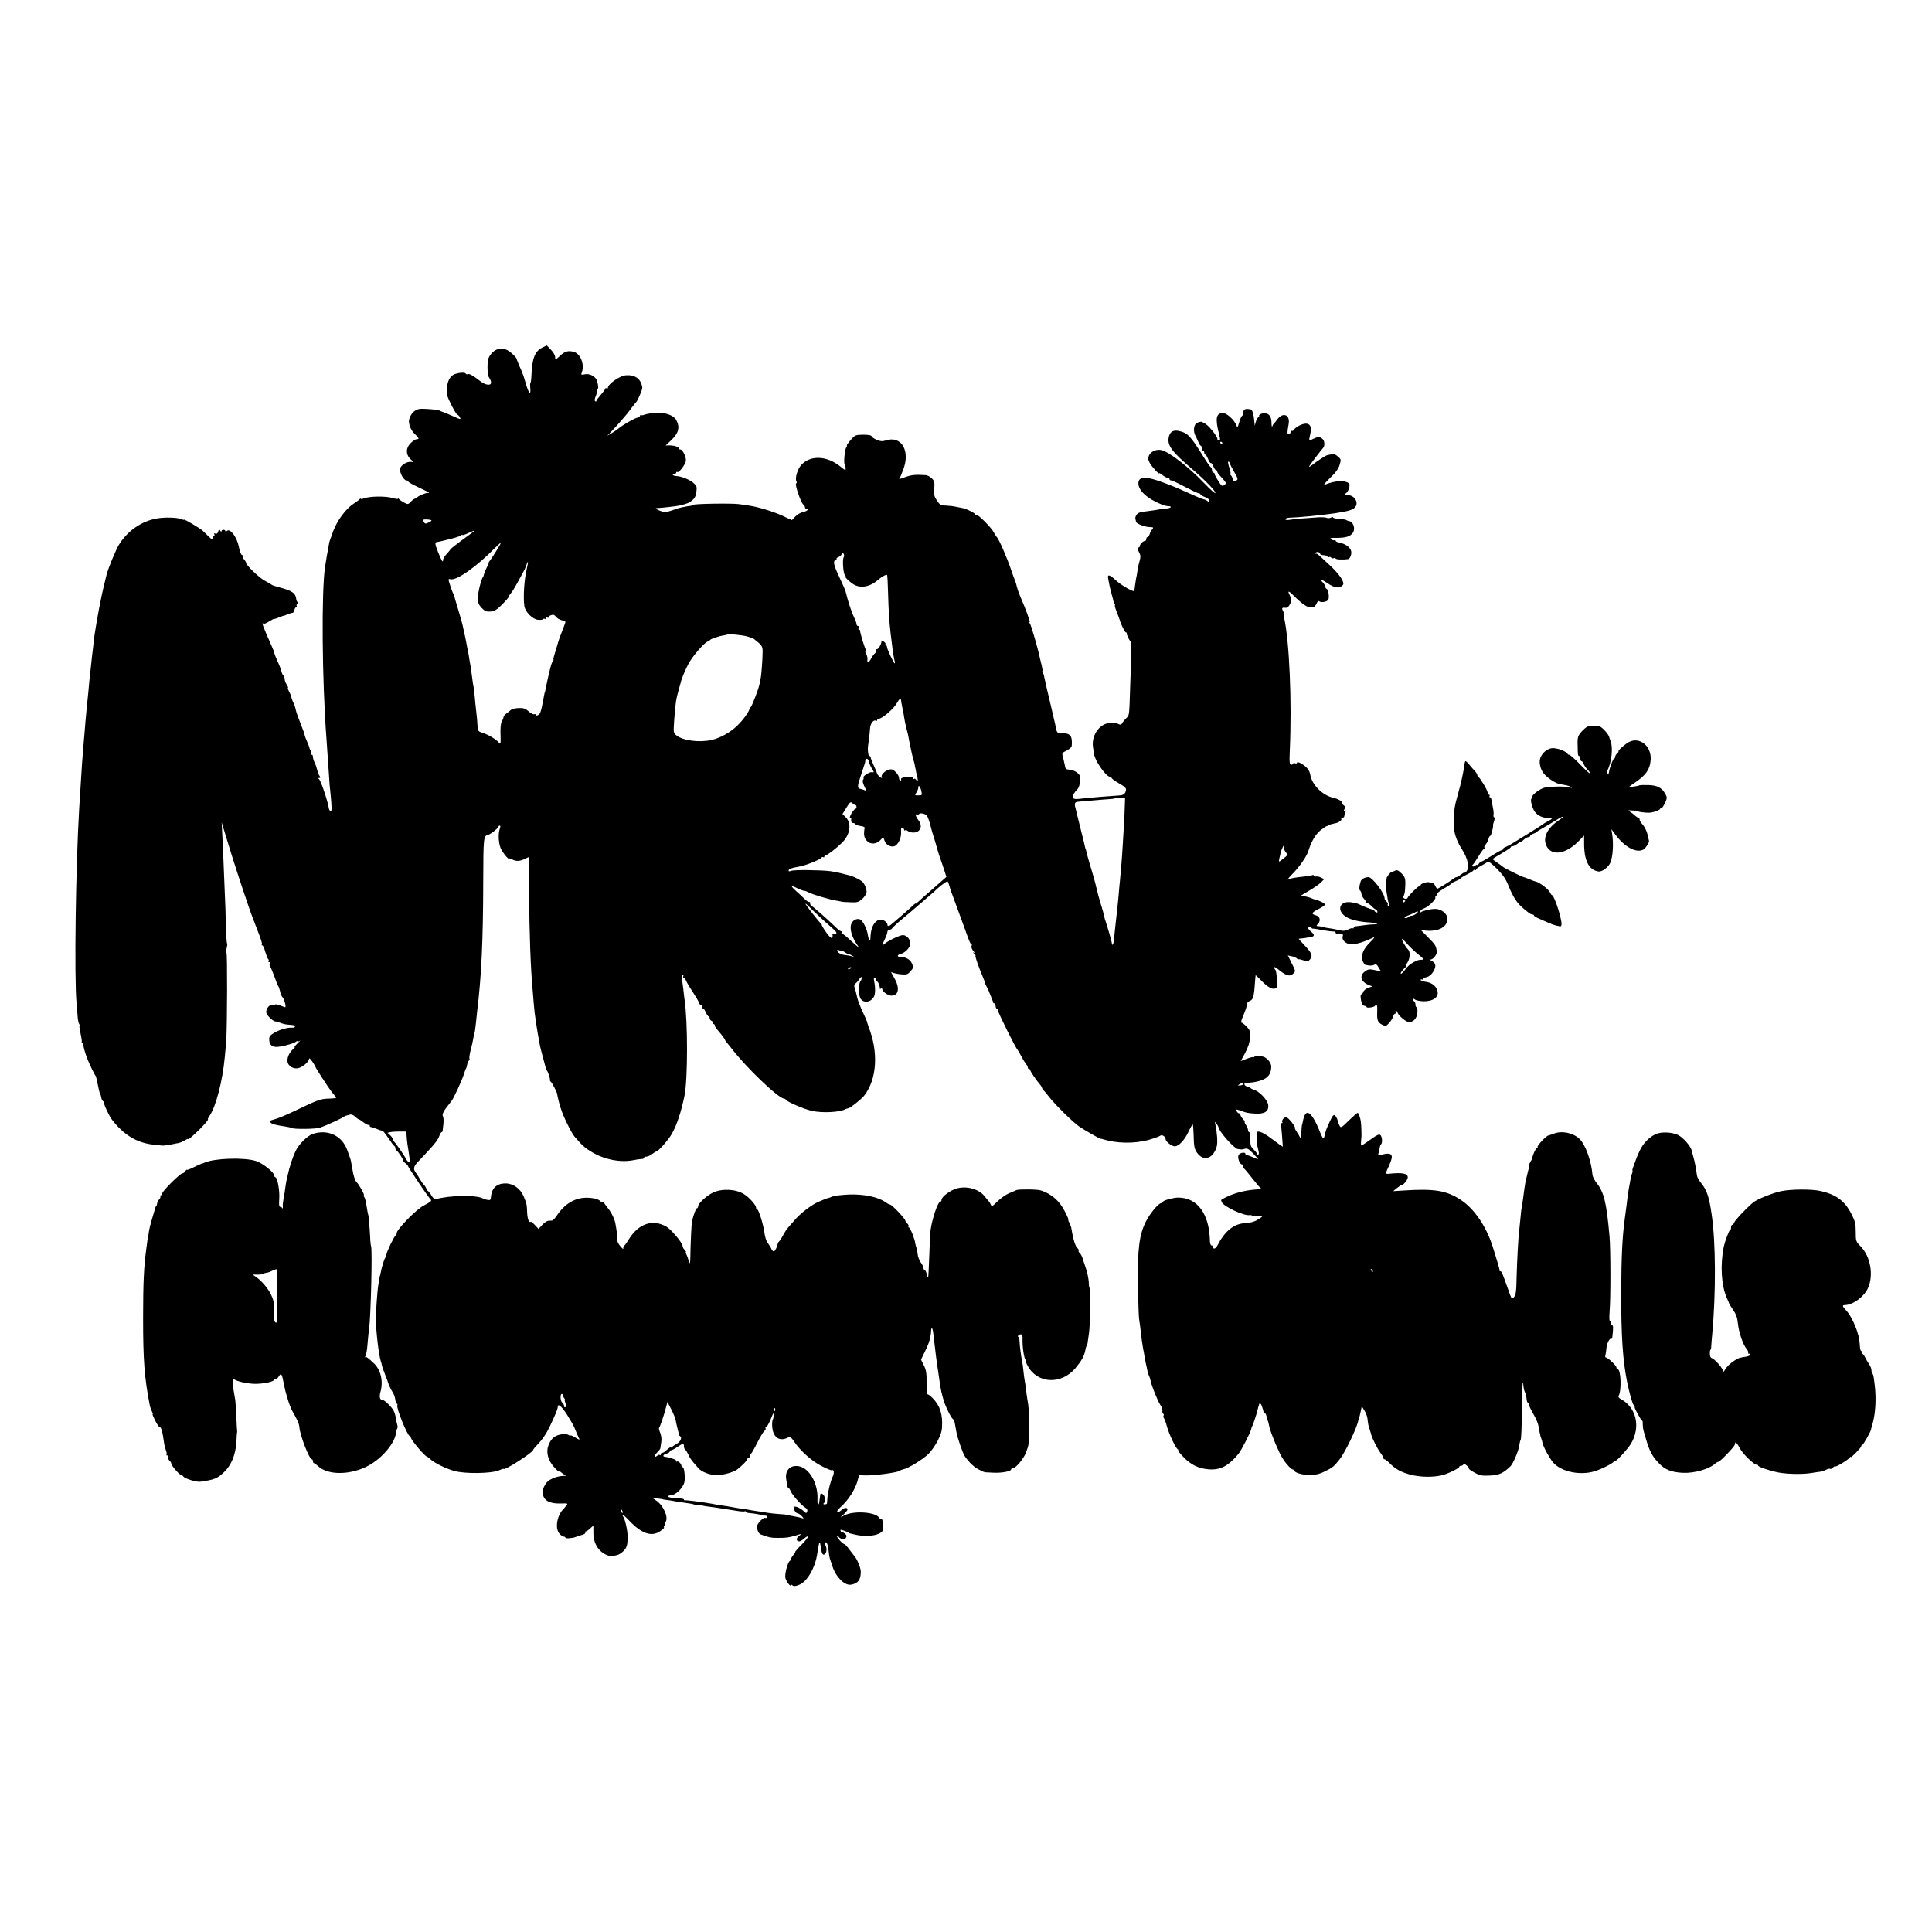 <?xml version="1.0" standalone="no"?>
<!DOCTYPE svg PUBLIC "-//W3C//DTD SVG 20010904//EN"
 "http://www.w3.org/TR/2001/REC-SVG-20010904/DTD/svg10.dtd">
<svg version="1.0" xmlns="http://www.w3.org/2000/svg"
 width="1500pt" height="1500pt" viewBox="0 0 1500 1500"
 preserveAspectRatio="xMidYMid meet">
<g transform="translate(0,1500) scale(0.1,-0.1)"
fill="#000000" stroke="none">
<path d="M4210 12301 c-57 -27 -80 -87 -84 -218 -1 -29 -5 -55 -8 -58 -3 -3
-3 -21 -1 -40 6 -56 -12 -40 -32 28 -10 34 -19 64 -20 67 -6 18 -20 51 -36 87
-10 24 -19 46 -19 50 0 3 -16 21 -36 39 -57 53 -121 49 -165 -9 -19 -26 -24
-44 -24 -98 0 -37 5 -73 12 -80 6 -8 13 -22 15 -33 6 -33 -39 -30 -85 6 -55
43 -86 60 -97 53 -5 -3 -11 -1 -15 5 -7 12 -66 6 -95 -10 -40 -22 -59 -87 -47
-161 4 -26 69 -149 78 -149 5 0 13 -9 19 -19 10 -19 7 -19 -42 3 -55 24 -87
38 -100 41 -5 2 -9 3 -10 5 -8 6 -51 12 -107 15 -52 3 -70 0 -92 -16 -25 -17
-46 -59 -44 -84 3 -35 19 -69 45 -94 34 -32 37 -41 15 -41 -8 0 -28 -12 -44
-28 -44 -41 -42 -96 4 -134 20 -16 20 -17 0 -14 -34 5 -83 -24 -88 -53 -6 -30
27 -91 49 -91 8 0 14 -4 14 -9 0 -4 36 -25 80 -45 44 -20 80 -39 80 -41 0 -3
-4 -4 -8 -2 -12 3 -82 -26 -82 -35 0 -4 -6 -8 -13 -8 -8 0 -24 -11 -36 -24
-22 -23 -24 -24 -54 -8 -18 10 -35 22 -39 27 -4 6 -8 7 -8 3 0 -4 -20 -1 -44
6 -50 15 -177 14 -218 -3 -16 -6 -28 -7 -28 -3 0 4 -4 2 -8 -4 -4 -5 -24 -20
-44 -33 -46 -28 -107 -101 -139 -166 -13 -27 -24 -52 -25 -55 0 -3 -4 -13 -7
-22 -16 -42 -20 -54 -22 -68 -1 -8 -5 -28 -8 -45 -6 -27 -12 -63 -23 -135 -29
-188 -24 -879 11 -1340 5 -73 16 -229 21 -305 1 -27 5 -75 9 -105 12 -120 12
-151 2 -147 -6 2 -12 10 -13 18 -8 43 -16 70 -40 143 -15 45 -32 84 -38 88 -7
5 -6 8 3 8 9 0 10 4 4 13 -6 6 -14 26 -18 42 -11 38 -9 35 -25 70 -7 17 -12
36 -11 43 1 6 -3 12 -10 12 -6 0 -9 6 -6 14 3 8 3 17 -1 21 -4 4 -7 10 -8 13
-1 9 -14 43 -25 67 -6 12 -11 27 -13 35 -3 17 -7 27 -43 120 -14 36 -27 74
-28 86 -2 11 -8 29 -13 40 -10 18 -18 41 -21 57 0 4 -8 21 -16 37 -9 17 -13
30 -9 30 3 0 -1 11 -10 25 -9 13 -16 33 -16 44 0 11 -4 22 -9 25 -5 3 -12 18
-16 33 -3 15 -17 52 -31 81 -13 29 -24 57 -24 62 0 5 -11 33 -24 62 -63 141
-79 184 -60 165 3 -3 24 5 45 19 21 13 39 22 39 20 0 -3 16 2 35 10 19 8 36
14 37 13 2 0 17 5 33 12 17 7 33 12 37 11 4 -1 10 9 14 23 3 14 10 22 15 19 5
-3 6 2 3 10 -4 9 -1 16 6 16 9 0 9 4 2 13 -6 6 -11 15 -11 20 -5 52 -29 70
-136 98 -27 7 -52 15 -55 19 -3 3 -25 16 -50 29 -44 22 -150 123 -150 143 0 5
-7 16 -15 25 -8 8 -13 19 -10 24 4 5 2 9 -3 9 -10 0 -20 26 -28 67 -14 72 -66
142 -91 122 -7 -7 -13 -7 -13 -2 0 5 -7 10 -15 10 -8 0 -15 -5 -15 -11 0 -6
-5 -4 -10 4 -8 13 -11 11 -16 -7 -4 -14 -11 -20 -22 -16 -10 4 -13 2 -8 -5 4
-7 2 -12 -3 -12 -6 0 -11 -8 -11 -17 0 -14 -6 -12 -30 12 -17 17 -38 37 -48
46 -20 18 -142 91 -142 84 0 -3 -12 0 -27 6 -30 12 -126 14 -183 4 -120 -20
-231 -97 -297 -205 -24 -40 -81 -178 -95 -230 -5 -19 -10 -42 -12 -50 -10 -37
-28 -117 -32 -140 -2 -14 -8 -45 -14 -70 -10 -49 -30 -170 -36 -210 -7 -59
-16 -138 -20 -170 -2 -19 -6 -53 -8 -75 -3 -22 -8 -71 -12 -110 -7 -78 -10
-110 -20 -205 -4 -36 -8 -78 -9 -95 -1 -16 -5 -66 -9 -110 -16 -178 -22 -267
-41 -580 -27 -446 -39 -1309 -21 -1510 4 -49 9 -104 10 -121 2 -17 6 -36 10
-43 5 -7 6 -14 3 -17 -2 -2 2 -30 9 -61 7 -31 11 -60 8 -65 -3 -4 0 -8 7 -8 7
0 10 -3 7 -6 -6 -5 12 -71 34 -124 16 -39 52 -114 58 -120 5 -5 8 -17 16 -55
11 -56 17 -81 22 -90 4 -5 8 -19 9 -30 2 -10 8 -22 14 -25 5 -4 9 -11 8 -16
-3 -11 40 -101 61 -128 92 -119 193 -179 320 -193 25 -2 54 -6 64 -7 17 -2 40
1 134 20 13 3 35 12 48 21 13 8 24 13 24 9 0 -8 43 29 89 75 44 44 73 79 65
79 -3 0 3 12 14 28 48 70 100 268 117 452 4 36 9 99 12 140 7 116 9 671 1 676
-3 2 -3 17 2 33 4 16 6 32 3 35 -3 3 -7 63 -9 133 -1 71 -5 191 -9 268 -3 77
-8 187 -10 245 -3 58 -7 148 -9 200 l-5 95 49 -160 c40 -133 103 -326 161
-495 18 -52 35 -99 69 -185 29 -73 38 -104 33 -109 -4 -3 -2 -6 4 -6 5 0 16
-23 23 -51 8 -27 18 -53 22 -55 5 -3 6 -10 3 -15 -4 -5 -1 -9 5 -9 6 0 8 -5 5
-10 -4 -6 -3 -16 2 -23 5 -7 20 -41 33 -77 12 -36 26 -69 30 -75 4 -5 11 -25
15 -43 3 -18 12 -38 19 -45 13 -12 30 -77 20 -77 -2 0 -20 6 -39 14 -19 8 -37
11 -40 6 -3 -5 -12 -7 -20 -4 -17 7 -39 -13 -47 -43 -4 -15 3 -30 24 -52 17
-17 36 -31 44 -31 7 0 25 -5 41 -11 15 -7 42 -13 58 -14 52 -4 55 -5 55 -16 0
-5 -8 -9 -17 -8 -33 4 -98 -13 -141 -38 -32 -18 -42 -30 -42 -49 0 -40 16 -59
50 -62 33 -3 137 24 158 40 6 6 12 7 12 3 0 -4 8 -2 18 5 9 7 2 -1 -16 -19
-18 -17 -29 -31 -25 -31 5 0 1 -6 -8 -13 -29 -22 -50 -64 -47 -96 3 -40 51
-67 94 -51 34 13 74 50 74 70 0 8 11 -2 25 -22 14 -20 25 -39 25 -43 0 -6 108
-172 125 -192 30 -36 35 -43 35 -46 0 -3 -19 -5 -42 -6 -82 -2 -87 -4 -288
-100 -58 -28 -124 -55 -148 -61 -35 -9 -41 -14 -32 -24 10 -13 33 -20 114 -32
22 -3 47 -9 55 -13 20 -9 188 -7 216 4 54 19 175 75 185 85 3 3 12 7 20 9 8 2
22 5 30 8 8 2 25 -5 37 -16 12 -12 25 -21 28 -21 4 0 21 -11 39 -25 18 -14 36
-22 39 -18 4 3 7 1 7 -5 0 -7 4 -12 9 -12 5 0 22 -5 38 -12 30 -12 38 -15 52
-17 5 0 26 -27 47 -58 21 -32 41 -59 46 -61 4 -2 8 -10 8 -17 0 -7 3 -15 8
-17 11 -5 52 -66 52 -77 0 -5 8 -16 19 -23 10 -7 18 -15 17 -18 -1 -7 153
-236 173 -257 16 -17 14 -19 -51 -54 -58 -30 -208 -185 -208 -213 0 -8 -4 -16
-8 -18 -11 -4 -72 -131 -72 -150 0 -8 -4 -18 -9 -24 -8 -8 -28 -75 -36 -119
-2 -11 -4 -20 -5 -20 -1 0 -3 -11 -5 -25 -2 -14 -6 -38 -9 -55 -5 -24 -18
-205 -18 -250 0 -93 23 -289 39 -335 3 -8 7 -22 8 -30 1 -8 13 -42 26 -75 13
-33 24 -62 24 -65 4 -15 20 -48 34 -70 9 -14 18 -38 20 -55 1 -16 7 -32 12
-33 5 -2 7 -7 4 -12 -11 -18 79 -240 97 -240 4 0 8 -5 8 -11 0 -18 111 -149
126 -149 3 0 14 -8 25 -19 33 -30 116 -71 184 -91 83 -24 289 -21 348 4 20 9
37 14 37 12 0 -19 228 127 229 146 1 4 11 18 24 31 48 50 76 90 108 157 39 82
59 130 59 144 0 33 27 12 72 -57 25 -40 52 -86 58 -102 15 -37 32 -77 39 -89
2 -6 -12 0 -32 13 -20 12 -37 19 -37 16 0 -4 -6 -3 -12 2 -7 6 -26 9 -43 8
-61 -3 -98 -31 -118 -90 -19 -53 -1 -116 48 -169 19 -21 35 -35 35 -31 0 5 8
1 18 -7 9 -9 24 -18 32 -21 8 -3 1 -6 -16 -6 -58 -2 -119 -29 -139 -64 -25
-41 -28 -65 -14 -98 14 -36 61 -54 132 -52 54 2 58 1 45 -15 -7 -9 -15 -19
-18 -22 -53 -48 -73 -150 -39 -194 11 -14 27 -26 35 -26 8 0 14 -4 14 -8 0 -9
54 -5 80 5 20 8 20 8 52 17 16 5 25 12 22 17 -3 5 -1 9 4 9 5 0 20 10 34 23
l25 23 0 -56 c0 -90 47 -158 124 -180 15 -5 30 -5 34 -2 3 3 16 7 28 9 12 2
34 17 50 33 25 28 29 42 30 110 0 46 -20 138 -36 157 -5 7 -6 13 -2 13 4 0 30
-24 58 -54 93 -96 171 -120 237 -71 19 14 30 25 26 25 -5 0 -3 7 4 15 7 8 9
15 5 15 -4 0 -3 6 2 13 26 34 -16 130 -74 168 l-28 19 40 -4 c22 -3 40 -5 40
-6 0 -1 11 -3 25 -5 14 -1 39 -5 55 -8 17 -4 50 -9 75 -12 53 -7 85 -13 85
-15 0 -1 16 -3 35 -5 19 -1 35 -3 35 -4 0 -1 14 -4 30 -6 29 -3 95 -13 145
-21 14 -2 52 -8 84 -13 33 -6 63 -8 68 -5 4 3 8 1 8 -3 0 -5 15 -10 33 -11 29
-2 68 -9 107 -17 8 -2 19 -4 23 -4 5 -1 5 -6 2 -11 -4 -6 -10 -8 -14 -5 -12 7
-59 -39 -62 -61 -4 -29 10 -61 29 -68 63 -23 83 -27 137 -26 62 0 76 2 135 19
46 14 48 14 23 -4 -24 -17 -22 -42 3 -42 8 0 26 11 39 23 14 12 27 19 29 15 3
-4 -20 -33 -51 -64 -31 -31 -53 -57 -49 -57 3 0 -3 -10 -14 -22 -10 -13 -19
-27 -19 -32 0 -5 -3 -12 -9 -15 -16 -11 -39 -96 -35 -128 4 -27 43 -80 43 -58
0 4 6 2 13 -4 10 -8 24 -7 53 5 59 23 122 129 138 234 3 19 8 48 11 64 7 44
12 41 19 -14 5 -34 11 -50 21 -50 20 0 29 43 16 68 -7 13 -8 23 -1 27 10 6 20
-25 25 -77 1 -18 5 -40 8 -48 3 -8 11 -33 18 -55 20 -66 68 -127 112 -144 21
-8 36 -7 62 3 35 15 49 43 48 97 0 25 -28 93 -48 116 -5 7 -23 30 -40 52 -16
22 -33 40 -36 41 -16 1 -69 59 -59 65 5 3 10 2 10 -3 0 -5 10 -14 23 -19 19
-9 26 -8 34 7 9 13 7 20 -7 33 -10 8 -20 13 -23 11 -2 -3 -7 2 -10 9 -5 12 0
13 26 3 18 -6 34 -13 37 -16 3 -3 10 -6 16 -7 6 -1 24 -5 40 -9 94 -21 197 -2
210 38 7 22 -4 93 -13 84 -4 -3 -12 3 -19 13 -30 42 -193 53 -266 17 l-33 -17
28 26 c15 14 27 30 27 35 0 17 -25 16 -44 -2 -21 -19 -36 -23 -36 -10 0 4 17
23 38 42 52 50 100 125 118 186 l14 51 47 -2 c71 -2 252 22 269 36 6 5 19 10
30 12 33 5 147 75 191 117 23 22 57 71 75 107 28 57 33 78 33 137 -1 93 -30
156 -98 213 -8 6 -17 10 -19 7 -3 -2 -4 38 -4 89 1 76 -3 100 -21 136 l-22 45
29 60 c17 34 33 72 36 86 3 14 7 32 9 40 2 8 4 26 4 39 1 13 4 22 7 18 6 -6 8
-15 18 -107 7 -65 19 -160 31 -235 3 -22 8 -53 10 -70 10 -71 18 -103 34 -155
19 -56 57 -131 72 -140 8 -5 10 -14 24 -95 9 -51 50 -169 67 -193 33 -47 67
-79 103 -99 22 -12 43 -22 48 -22 4 -1 8 -1 10 -2 1 0 29 -2 62 -3 64 -3 135
11 135 25 0 5 6 9 13 9 22 0 83 72 102 120 25 67 26 75 26 200 0 108 -3 154
-16 225 -3 17 -7 48 -9 70 -3 22 -7 51 -10 65 -3 14 -7 48 -10 75 -2 28 -7 61
-10 75 -9 43 -18 113 -20 152 0 21 -5 38 -9 38 -5 0 -5 5 -2 10 3 6 13 10 21
10 11 0 14 -10 13 -37 -2 -55 11 -146 23 -161 6 -6 8 -12 4 -12 -3 0 2 -15 12
-33 75 -141 262 -150 372 -19 49 59 68 93 77 141 2 14 7 29 11 35 3 6 7 17 7
26 1 8 6 40 10 70 9 62 14 350 5 350 -3 0 -5 12 -6 28 0 39 -11 91 -28 140 -8
23 -16 46 -17 50 -5 22 -19 51 -29 57 -5 3 -8 10 -5 15 3 4 -2 13 -10 20 -14
12 -32 63 -41 120 -3 14 -6 32 -7 40 -2 8 -9 25 -15 38 -7 12 -10 22 -7 22 3
0 -8 27 -25 60 -44 87 -104 140 -190 168 -27 9 -173 10 -189 2 -9 -4 -35 -16
-58 -25 -24 -10 -63 -38 -88 -62 -39 -39 -46 -43 -52 -26 -4 10 -13 24 -20 31
-7 7 -18 21 -25 30 -43 58 -135 86 -216 66 -53 -14 -122 -65 -122 -91 0 -7 -4
-13 -10 -13 -18 0 -62 -129 -75 -220 -3 -19 -7 -109 -10 -199 -3 -91 -7 -166
-9 -169 -2 -2 -7 10 -11 27 -4 17 -11 31 -16 31 -5 0 -9 7 -9 15 0 9 -10 29
-22 45 -11 16 -22 44 -23 62 -2 18 -6 41 -10 51 -4 10 -8 26 -9 35 -2 28 -39
122 -49 122 -4 0 -6 4 -3 9 3 5 -1 14 -9 21 -8 7 -15 16 -15 21 0 17 -114 136
-122 127 -2 -1 -17 7 -34 19 -55 39 -161 62 -276 59 -57 -2 -116 -9 -133 -15
-16 -7 -31 -12 -32 -12 -5 1 -38 -12 -83 -32 -46 -20 -127 -81 -168 -126 -53
-59 -78 -88 -88 -107 -6 -10 -17 -30 -25 -44 -8 -14 -18 -28 -22 -31 -5 -3 -9
-10 -9 -15 -1 -17 -17 -52 -27 -59 -6 -3 -15 4 -21 17 -5 13 -19 34 -29 48
-11 14 -22 47 -25 74 -7 62 -45 186 -57 186 -5 0 -9 7 -9 15 0 19 -54 80 -94
104 -64 40 -171 45 -242 11 -49 -24 -114 -84 -114 -106 0 -8 -4 -14 -8 -14 -8
0 -25 -44 -39 -100 -4 -15 -12 -181 -13 -279 0 -53 -7 -64 -15 -23 -2 11 -9
30 -15 41 -6 12 -8 21 -5 21 4 0 -1 7 -9 16 -9 8 -16 21 -16 29 0 24 -88 130
-127 152 -104 59 -212 24 -286 -92 -17 -27 -35 -53 -40 -56 -5 -3 -8 -9 -8
-13 3 -18 -1 -17 -23 9 -13 15 -23 34 -22 42 2 14 -8 98 -17 139 -9 39 -35 89
-61 119 -14 17 -26 34 -26 38 0 5 -4 6 -9 2 -5 -3 -13 0 -16 5 -12 19 -57 31
-112 31 -89 0 -168 -47 -228 -136 -14 -22 -32 -40 -38 -41 -7 0 -20 -2 -30 -2
-11 -1 -32 -16 -47 -32 l-29 -31 -30 32 c-17 18 -31 28 -31 23 0 -4 -6 -2 -12
4 -7 7 -14 36 -15 65 -2 64 -4 73 -27 128 -25 60 -81 101 -141 101 -71 0 -109
-38 -114 -112 -1 -16 -6 -19 -26 -16 -13 3 -28 7 -33 10 -48 30 -263 27 -370
-5 -7 -2 -20 10 -30 26 -9 17 -23 34 -29 38 -7 4 -13 12 -13 18 0 5 -8 19 -18
30 -11 10 -25 32 -33 47 -8 14 -20 34 -28 44 -23 28 -21 49 7 80 15 16 50 53
77 82 66 71 85 96 97 129 5 15 13 27 17 27 4 0 8 6 8 13 1 6 3 31 6 53 2 23 1
48 -3 55 -10 14 1 39 37 84 13 17 27 35 31 40 15 19 80 161 92 200 7 22 15 45
19 50 3 6 7 19 8 29 2 11 8 25 13 31 5 7 8 14 5 17 -3 3 1 32 9 64 9 32 18 74
21 93 3 19 7 37 9 40 2 3 7 38 11 76 4 39 9 81 10 95 33 270 46 547 47 1010 1
337 2 350 37 358 19 4 81 53 81 63 0 5 4 9 10 9 6 0 6 -9 1 -22 -16 -43 -10
-129 13 -167 20 -35 56 -76 56 -66 0 3 12 -1 28 -8 30 -16 62 -14 102 7 l27
13 1 -281 c2 -315 12 -584 27 -746 2 -25 7 -79 10 -120 3 -41 9 -88 12 -105 3
-16 7 -41 8 -55 2 -14 6 -40 9 -57 3 -18 8 -45 11 -60 7 -42 11 -62 29 -128 9
-33 19 -68 21 -78 2 -9 7 -23 12 -30 4 -6 8 -14 9 -17 1 -3 5 -15 9 -27 4 -12
6 -25 5 -29 -1 -4 2 -10 7 -13 8 -5 46 -77 48 -91 4 -26 22 -98 25 -105 1 -3
3 -8 5 -12 14 -52 81 -189 107 -219 57 -66 80 -87 134 -119 96 -58 224 -83
324 -62 25 5 53 9 63 9 9 -1 17 3 17 9 0 5 8 9 19 9 10 0 30 9 44 20 14 11 29
20 33 20 14 0 93 89 119 135 38 64 74 172 100 300 25 126 26 570 0 745 -3 19
-7 58 -10 85 -4 28 -8 62 -11 78 -2 15 0 27 6 27 6 0 8 -4 5 -10 -3 -5 -2 -10
4 -10 5 0 12 -9 16 -20 3 -10 28 -53 56 -95 27 -42 49 -80 49 -85 0 -6 5 -10
10 -10 6 0 10 -7 10 -15 0 -8 4 -15 9 -15 5 0 14 -13 21 -30 7 -16 16 -30 21
-30 5 0 9 -7 9 -15 0 -9 7 -18 15 -21 8 -4 12 -10 9 -15 -3 -5 0 -9 5 -9 6 0
11 -5 11 -10 0 -11 2 -14 50 -71 16 -20 30 -40 30 -44 0 -3 6 -12 13 -19 6 -7
23 -28 37 -46 114 -149 366 -390 409 -390 5 0 11 -4 13 -8 6 -15 137 -72 199
-86 80 -19 222 -12 264 13 6 3 16 6 23 7 16 3 101 71 122 98 99 128 112 337
33 536 -3 8 -7 21 -9 28 -1 8 -9 28 -17 45 -49 105 -58 130 -72 197 -1 3 -5
16 -9 29 -6 17 -4 28 6 35 8 6 22 22 31 36 11 16 17 19 17 9 0 -9 -3 -19 -7
-23 -17 -16 -19 -106 -3 -136 23 -42 84 -33 107 15 10 23 10 71 -1 123 -3 12
-1 22 5 22 5 0 9 -7 9 -15 0 -8 4 -15 9 -15 9 0 24 -38 22 -53 -1 -5 3 -6 9
-2 5 3 10 2 10 -4 0 -19 44 -51 71 -51 56 0 67 58 24 134 l-27 49 23 -8 c13
-4 42 -9 64 -10 33 -3 44 1 63 22 25 30 26 33 11 66 -13 28 -48 47 -84 47 -32
0 -32 16 -2 24 34 8 72 47 75 78 4 31 -28 68 -58 68 -23 0 -116 -44 -142 -68
-23 -19 -22 -15 2 36 11 22 20 48 20 57 0 8 6 15 14 15 8 0 21 8 28 18 7 9 40
40 73 67 59 49 96 81 141 120 13 11 42 36 64 55 23 19 54 47 68 61 15 14 39
33 54 43 26 17 26 17 34 -6 4 -13 9 -27 10 -33 1 -5 16 -48 34 -95 54 -146 67
-183 86 -235 30 -86 39 -105 46 -105 4 0 5 -7 1 -15 -3 -9 3 -25 13 -37 13
-15 14 -19 4 -14 -9 5 -8 2 2 -7 10 -8 15 -16 12 -19 -4 -5 24 -86 59 -168 8
-19 15 -37 14 -40 0 -3 6 -16 13 -30 8 -14 15 -27 15 -30 1 -3 9 -22 18 -44 9
-21 17 -42 17 -47 0 -5 5 -9 10 -9 6 0 10 -9 10 -20 0 -11 4 -20 8 -20 5 0 9
-6 9 -12 0 -16 139 -296 153 -308 3 -3 16 -25 29 -50 13 -25 30 -52 37 -61 8
-8 14 -21 14 -27 0 -7 5 -12 10 -12 6 0 10 -5 10 -11 0 -9 46 -76 80 -116 5
-7 10 -15 10 -18 0 -4 6 -12 12 -19 7 -7 27 -31 43 -52 49 -63 187 -198 235
-231 45 -30 165 -99 165 -94 0 1 7 0 15 -3 107 -34 246 -37 358 -6 42 12 82
26 89 32 15 12 43 -6 43 -27 0 -18 48 -55 71 -55 30 0 75 47 105 110 15 33 31
60 34 60 3 0 6 -33 7 -73 2 -104 7 -125 36 -158 50 -58 120 -28 144 61 8 29 3
106 -11 170 -5 24 -5 24 9 6 8 -11 15 -23 15 -27 0 -28 122 -167 150 -170 6
-1 16 -2 23 -3 6 -1 21 1 33 5 17 6 30 -2 64 -37 23 -24 40 -44 37 -44 -2 0
-22 8 -43 17 -22 9 -42 16 -46 15 -5 -1 -8 2 -8 8 0 20 -49 10 -55 -11 -7 -22
11 -69 27 -69 4 0 8 -6 8 -14 0 -8 3 -16 8 -18 4 -1 32 -34 62 -73 30 -38 59
-73 65 -77 12 -9 12 -9 -45 -14 -81 -7 -159 -28 -221 -59 -43 -22 -41 -19 -33
-38 13 -34 173 -109 217 -101 9 1 17 0 17 -5 0 -4 18 -6 40 -5 22 1 40 0 40
-1 0 -2 -16 -13 -36 -25 -23 -15 -56 -24 -94 -26 -91 -5 -160 -61 -219 -176
-8 -15 -19 -24 -27 -21 -8 3 -11 9 -8 14 3 5 -1 9 -8 9 -8 0 -13 13 -14 33 -4
213 -98 341 -249 339 -38 -1 -115 -22 -115 -32 0 -4 -8 -10 -18 -12 -24 -7
-84 -81 -116 -143 -50 -101 -65 -213 -61 -480 2 -132 6 -256 9 -275 5 -32 8
-52 21 -165 3 -22 8 -51 10 -65 3 -14 8 -38 10 -55 3 -16 7 -41 10 -55 4 -14
9 -38 12 -55 3 -16 9 -37 14 -46 4 -9 10 -27 13 -41 6 -36 56 -159 76 -188 10
-14 16 -33 15 -42 -2 -10 1 -20 6 -24 5 -3 7 -10 3 -15 -3 -5 -2 -15 4 -22 5
-7 15 -34 22 -62 16 -58 67 -167 84 -177 6 -4 7 -8 3 -8 -5 0 13 -23 40 -51
59 -62 119 -91 200 -97 89 -6 152 27 229 121 22 26 94 168 98 190 1 7 4 17 7
22 8 12 40 110 44 133 2 9 4 18 5 20 2 1 3 6 4 11 3 23 15 19 24 -9 6 -17 11
-33 11 -37 -1 -3 4 -9 10 -12 6 -4 12 -16 14 -26 2 -11 7 -27 10 -35 4 -8 8
-27 11 -42 7 -42 76 -209 105 -252 30 -47 68 -86 81 -86 6 0 10 -3 10 -8 0
-16 66 -35 123 -34 43 1 74 8 111 27 63 31 72 38 117 95 44 56 135 244 145
303 1 4 3 9 4 12 4 7 5 15 15 59 l8 38 20 -33 c12 -18 22 -46 24 -63 3 -32 10
-69 13 -73 2 -2 4 -7 5 -13 1 -5 4 -13 5 -17 2 -5 4 -12 5 -18 5 -25 49 -113
71 -142 13 -17 24 -36 24 -42 0 -6 4 -11 10 -11 5 0 22 -13 37 -28 47 -48 87
-70 159 -90 71 -20 174 -23 244 -7 44 9 140 55 140 67 0 4 6 8 14 8 8 0 16 5
18 11 2 6 13 2 26 -9 12 -10 19 -21 17 -24 -3 -3 17 -17 43 -31 41 -23 58 -26
120 -23 71 3 104 18 160 73 20 20 62 118 67 158 3 21 8 42 12 48 4 6 8 108 9
225 2 199 7 264 12 190 1 -16 7 -38 12 -48 5 -10 11 -32 12 -49 1 -17 6 -31
10 -31 4 0 8 -7 8 -14 0 -8 16 -42 36 -76 20 -34 37 -76 39 -93 2 -18 4 -32 5
-32 1 0 3 -11 6 -25 2 -14 7 -32 11 -40 3 -8 8 -23 9 -33 7 -33 62 -132 89
-159 67 -67 206 -94 314 -61 54 16 143 61 153 77 4 6 8 8 8 4 0 -15 100 94
124 135 75 128 41 278 -77 343 -17 9 -25 19 -20 27 24 39 18 207 -8 207 -5 0
-9 6 -9 13 0 14 -66 77 -81 77 -6 0 -8 8 -5 17 3 10 7 34 8 53 2 36 25 83 37
76 4 -3 8 3 9 12 9 81 8 91 -5 96 -8 3 -11 10 -8 16 3 5 2 10 -4 10 -6 0 -8
28 -4 78 9 105 8 489 -1 587 -23 258 -43 339 -99 409 -17 22 -32 51 -33 65 -9
109 -55 235 -101 279 -51 48 -139 65 -200 40 -15 -6 -34 -12 -42 -14 -17 -3
-90 -81 -83 -89 3 -3 1 -5 -4 -5 -9 0 -39 -67 -36 -80 1 -3 -6 -15 -14 -27 -8
-13 -12 -23 -10 -23 3 0 -1 -21 -9 -47 -7 -27 -16 -66 -21 -88 -8 -45 -8 -48
-18 -125 -4 -30 -9 -62 -11 -70 -2 -8 -7 -46 -10 -85 -4 -38 -8 -83 -10 -100
-7 -54 -16 -218 -20 -358 -2 -115 -6 -142 -21 -158 -17 -18 -18 -17 -44 58
-46 130 -52 143 -61 143 -5 0 -8 3 -7 8 2 7 -15 64 -54 187 -51 157 -140 287
-243 357 -112 75 -208 91 -449 75 l-79 -5 29 24 c16 13 32 23 37 24 15 0 47
41 47 59 0 31 -43 39 -147 28 -28 -3 -28 0 4 69 37 81 21 100 -61 79 -28 -8
-29 -7 -21 21 4 16 8 34 9 41 1 7 5 16 9 19 12 12 8 61 -6 72 -9 8 -27 0 -67
-29 -88 -62 -85 -61 -83 -26 1 18 2 34 3 37 2 6 -1 98 -4 120 -4 30 -18 70
-25 70 -4 0 -35 -27 -69 -60 -58 -57 -62 -59 -72 -39 -6 11 -13 30 -15 42 -3
11 -11 27 -18 35 -12 11 -18 5 -40 -40 -24 -50 -38 -86 -43 -116 -5 -26 -13
-24 -25 4 -75 192 -124 225 -145 99 -1 -5 -3 -12 -4 -15 -2 -3 -4 -21 -5 -40
-6 -75 -6 -76 -12 -60 -3 8 -14 27 -24 41 -10 14 -17 28 -15 30 9 8 -50 82
-67 85 -18 2 -41 -28 -30 -40 3 -3 1 -6 -6 -6 -7 0 -10 -3 -8 -7 3 -5 8 -46
11 -92 l6 -84 -26 17 c-14 10 -48 35 -76 56 -53 39 -97 56 -99 36 -6 -41 -3
-87 8 -123 9 -33 9 -44 0 -49 -7 -4 -9 -4 -5 0 3 4 -8 21 -24 37 -27 25 -31
35 -30 84 0 30 -4 55 -9 55 -5 0 -9 7 -9 15 0 9 -7 27 -16 40 -9 14 -13 25
-10 25 4 0 -2 10 -14 22 -11 12 -20 28 -20 35 0 8 -4 12 -8 9 -4 -2 -13 4 -19
14 -13 19 -8 20 32 6 42 -16 52 -18 111 -22 72 -4 105 17 101 64 -3 41 -74
115 -119 124 -7 2 -16 7 -19 11 -3 5 -14 10 -24 11 -22 3 -33 26 -13 27 145
11 198 45 198 129 0 30 -35 71 -66 77 -49 9 -64 9 -64 0 0 -6 -3 -8 -6 -4 -3
3 -27 -3 -54 -13 l-47 -18 35 64 c24 47 35 80 37 120 2 49 -1 58 -27 84 -16
17 -33 30 -38 30 -5 0 -3 15 4 33 7 17 17 41 21 52 10 25 16 46 17 63 1 8 12
18 24 22 24 9 31 38 38 145 2 28 4 51 5 53 0 2 18 -15 39 -36 50 -53 87 -75
111 -67 17 5 19 13 15 72 -2 37 -7 69 -11 72 -4 3 -9 12 -11 20 -2 8 16 -1 40
-21 56 -45 84 -52 109 -27 19 19 19 20 -12 80 l-30 61 33 -7 c18 -4 36 -13 40
-19 4 -6 8 -8 8 -5 0 4 17 1 37 -6 34 -12 39 -11 54 6 23 27 15 49 -41 108
-27 28 -48 52 -47 52 1 1 16 3 32 4 17 2 31 4 33 5 1 1 10 3 20 4 39 3 43 17
11 43 -22 19 -27 28 -17 34 7 4 15 3 19 -2 3 -6 9 -10 13 -9 3 1 37 -4 74 -11
37 -7 75 -12 85 -11 9 0 17 -3 17 -9 0 -5 3 -8 8 -8 31 5 54 -2 48 -16 -8 -23
3 -44 33 -59 34 -18 106 -2 206 46 11 5 2 -8 -20 -30 -63 -60 -83 -112 -63
-158 6 -13 14 -24 17 -25 3 0 16 -2 29 -5 13 -2 31 0 41 5 14 8 21 4 35 -21
l18 -30 -32 7 c-59 13 -65 12 -92 -7 -47 -33 -32 -82 32 -107 l25 -9 -32 -12
c-18 -6 -35 -20 -38 -31 -4 -10 -10 -19 -15 -19 -10 0 -7 -44 5 -72 4 -10 13
-18 21 -18 8 0 14 -4 14 -8 0 -11 58 -3 66 9 13 21 19 5 17 -43 -3 -70 3 -85
37 -103 28 -14 30 -14 55 12 14 16 28 38 31 51 4 12 10 22 16 22 5 0 6 4 3 10
-3 6 -1 10 4 10 6 0 11 -4 11 -8 0 -19 58 -72 84 -76 38 -7 70 29 71 78 1 20
-2 36 -7 36 -4 0 -8 9 -8 19 0 11 -4 23 -10 26 -5 3 -10 11 -10 17 0 6 6 6 15
-2 9 -7 39 -13 68 -14 70 -1 116 29 109 73 -6 40 -42 72 -91 78 -23 3 -41 10
-41 15 0 5 5 6 10 3 6 -3 10 -2 10 4 0 5 12 12 28 15 31 7 66 54 66 88 0 14
-9 27 -24 35 -14 7 -20 13 -14 13 21 0 52 39 49 62 -5 45 -11 54 -66 109 l-56
57 46 -4 c90 -6 154 28 159 86 4 41 -42 82 -93 83 -33 1 -99 -14 -113 -25 -9
-8 -11 -7 -6 5 3 9 15 19 27 23 33 10 99 72 91 85 -2 4 0 10 6 14 6 4 8 10 6
14 -3 4 22 23 54 42 33 19 60 37 60 40 0 3 16 11 35 19 19 8 35 17 35 20 0 3
22 17 50 31 27 13 50 28 50 32 0 5 5 5 10 2 6 -3 10 -2 10 3 0 6 19 20 43 32
23 12 45 26 48 31 3 5 34 -19 70 -55 50 -51 70 -80 93 -138 31 -77 64 -129
104 -163 13 -11 33 -28 45 -37 11 -10 26 -18 34 -18 7 0 13 -4 13 -8 0 -5 19
-16 43 -26 23 -10 57 -25 75 -33 18 -8 40 -16 50 -18 9 -2 24 -5 32 -7 16 -3
18 17 6 67 -18 79 -55 175 -66 175 -4 0 -11 10 -17 23 -11 23 -80 76 -105 81
-7 1 -30 10 -52 19 -21 9 -42 17 -46 17 -9 0 -153 71 -160 79 -3 4 -22 17 -42
31 -21 14 -38 27 -38 30 0 3 31 23 70 45 38 22 70 43 70 48 0 4 6 7 14 7 7 0
25 9 40 21 14 11 26 18 26 15 0 -3 9 3 20 14 11 11 27 20 35 20 8 0 15 4 15 9
0 5 10 13 23 17 12 4 24 10 27 14 3 4 23 17 45 29 22 12 65 37 95 56 64 41 93
47 35 8 -93 -62 -129 -137 -98 -201 39 -80 147 -65 246 34 l46 47 0 -54 c-1
-139 35 -212 110 -225 29 -5 81 34 95 71 19 49 25 149 12 224 l-5 33 28 -38
c73 -101 167 -151 222 -119 16 10 45 55 42 66 -1 4 -4 17 -7 30 -7 40 -25 78
-46 101 -11 12 -20 28 -20 35 0 7 -4 13 -8 13 -5 0 -17 8 -28 18 -10 10 -28
24 -39 30 -18 11 -16 12 15 10 19 -1 39 -4 45 -7 9 -5 57 -11 85 -11 32 0 90
20 90 32 0 5 4 7 8 4 5 -3 17 14 28 38 18 39 19 44 4 71 -27 49 -62 68 -132
70 -35 1 -67 0 -72 -3 -6 -3 -19 -6 -30 -7 -12 -1 -32 -5 -46 -9 -14 -4 2 10
35 32 92 60 127 109 131 187 5 104 -87 177 -169 134 -30 -16 -87 -66 -81 -72
2 -2 -2 -10 -11 -17 -8 -7 -15 -19 -15 -26 0 -8 -4 -14 -8 -14 -9 0 -37 -76
-41 -111 0 -5 -6 -7 -11 -4 -7 4 -6 13 1 26 32 60 44 179 23 227 -4 9 -8 23
-10 29 -4 20 -47 70 -70 81 -11 6 -39 9 -62 8 -33 -2 -48 -10 -77 -40 -35 -38
-39 -49 -36 -121 0 -22 1 -48 2 -57 0 -10 4 -18 10 -18 5 0 9 -9 9 -20 0 -11
4 -20 9 -20 5 0 13 -9 16 -20 4 -11 17 -31 30 -44 13 -13 21 -26 18 -29 -3 -3
-37 28 -76 69 -39 41 -77 74 -84 74 -7 0 -13 4 -13 9 0 8 -51 33 -75 37 -5 1
-14 3 -20 4 -41 9 -88 -18 -112 -65 -18 -35 -7 -94 24 -132 25 -31 89 -74 120
-80 6 -1 26 -5 44 -8 18 -3 39 -10 48 -16 11 -6 7 -7 -14 -2 -38 9 -139 8
-188 -1 -39 -7 -111 -62 -101 -77 3 -5 1 -9 -4 -9 -15 0 3 -74 24 -102 22 -30
56 -46 102 -50 17 -1 32 -3 32 -5 0 -1 -15 -10 -32 -19 -18 -9 -35 -20 -38
-23 -3 -3 -49 -33 -103 -66 -54 -33 -115 -70 -135 -83 -20 -13 -45 -25 -54
-29 -10 -3 -18 -9 -18 -14 0 -5 -4 -9 -10 -9 -5 0 -41 -20 -80 -45 -39 -25
-74 -45 -80 -45 -5 0 -14 -8 -19 -17 -6 -10 -11 -14 -11 -9 0 5 -7 3 -15 -4
-9 -7 -19 -10 -22 -6 -4 4 -3 10 3 14 5 4 25 33 44 65 19 31 38 57 43 57 4 0
6 4 2 9 -3 5 1 16 9 24 8 8 18 26 22 41 3 14 10 26 14 26 7 0 25 67 22 82 -1
4 3 19 8 32 5 15 6 28 0 31 -5 3 -7 11 -4 18 2 7 0 35 -6 62 -6 28 -11 56 -12
63 -1 6 -5 12 -10 12 -5 0 -6 5 -3 10 3 6 1 10 -4 10 -6 0 -11 7 -11 17 0 17
-59 115 -72 121 -5 2 -8 9 -8 15 0 6 -9 20 -20 32 -11 11 -31 34 -44 50 -13
17 -27 28 -29 25 -3 -3 -8 -23 -10 -45 -3 -22 -10 -62 -17 -90 -6 -27 -13 -54
-14 -60 -2 -5 -8 -30 -15 -55 -26 -91 -32 -124 -35 -210 -3 -82 16 -148 64
-223 48 -73 62 -148 33 -175 -7 -7 -13 -10 -13 -7 0 4 -12 -3 -26 -14 -15 -12
-31 -21 -36 -21 -5 0 -14 -5 -21 -10 -18 -16 -120 -80 -128 -80 -3 0 -11 11
-16 23 -6 13 -17 24 -25 24 -7 0 -17 2 -23 3 -16 5 -65 -11 -65 -21 0 -5 -5
-9 -10 -9 -11 0 -87 -75 -92 -92 -3 -7 -12 -9 -22 -5 -11 4 -14 12 -9 19 8 15
11 28 13 72 4 63 -1 79 -31 107 -26 25 -34 27 -52 17 -12 -6 -23 -10 -25 -9
-2 1 -12 -9 -23 -23 -11 -15 -17 -26 -13 -26 5 0 3 -5 -2 -10 -7 -7 -8 -31 -3
-68 9 -63 17 -107 19 -107 1 0 3 -8 5 -18 2 -9 -1 -15 -6 -11 -5 3 -7 9 -4 14
3 4 -2 13 -10 20 -8 7 -15 18 -15 25 0 40 -95 165 -125 165 -29 -1 -55 -15
-61 -34 -12 -35 -13 -66 -3 -72 5 -3 9 -13 9 -23 0 -9 9 -27 19 -38 11 -12 17
-24 14 -27 -4 -3 0 -6 8 -6 8 0 25 -12 38 -25 13 -14 27 -25 31 -25 4 0 10 -7
13 -14 4 -10 1 -13 -9 -9 -7 3 -14 9 -14 14 0 5 -3 8 -7 7 -10 -2 -73 22 -115
43 -9 4 -36 11 -60 14 -79 11 -111 -51 -53 -102 35 -31 107 -50 212 -56 53 -3
64 -12 15 -14 -20 0 -57 -4 -82 -8 -25 -3 -51 -7 -57 -7 -7 -1 -13 -6 -13 -11
0 -6 -3 -8 -6 -4 -4 3 -20 -1 -36 -9 -25 -13 -38 -14 -77 -4 -25 6 -60 12 -76
14 -17 2 -31 5 -32 6 -5 4 -22 7 -45 9 -20 1 -20 2 -4 20 23 25 13 57 -19 65
-37 9 -31 22 22 48 26 13 48 28 50 34 3 9 -41 32 -75 39 -8 2 -21 7 -30 11
-20 8 -40 14 -64 16 -10 1 -18 3 -18 4 0 1 30 19 66 40 36 21 77 49 90 63 l25
25 -23 12 c-12 7 -30 10 -40 9 -10 -2 -18 1 -18 6 0 6 -4 8 -9 5 -5 -3 -33 -8
-62 -11 -67 -7 -110 -14 -121 -21 -19 -12 -6 9 27 41 54 55 111 136 124 180
22 72 55 127 94 159 22 17 42 31 46 31 3 0 12 4 19 9 7 4 27 10 44 13 32 5 62
26 51 37 -4 3 0 6 9 6 8 0 15 6 15 13 0 6 4 21 9 31 5 14 4 17 -5 11 -10 -6
-11 -3 -3 12 9 15 7 22 -8 33 -10 8 -17 17 -14 22 5 7 -31 27 -61 33 -89 20
-171 103 -183 185 -2 14 -13 35 -25 48 -26 28 -77 55 -77 40 0 -6 -7 -8 -15
-4 -8 3 -15 2 -15 -3 0 -4 -7 -8 -15 -8 -13 0 -15 17 -11 111 17 376 -3 849
-44 1029 -4 20 -6 37 -4 37 3 0 0 9 -6 20 -11 20 -5 25 27 21 13 -2 37 35 38
59 0 8 -5 26 -12 40 -19 37 -8 35 34 -7 58 -59 106 -92 128 -88 11 2 23 4 28
4 4 1 13 12 19 26 7 16 15 22 22 16 14 -11 58 -4 68 12 11 15 2 81 -12 85 -5
2 -10 9 -10 16 0 7 -9 22 -20 34 -23 25 -15 29 15 8 60 -41 90 -53 118 -44 16
6 27 17 27 27 0 27 -42 84 -106 143 -32 29 -68 63 -80 74 -13 12 -26 19 -30
15 -4 -3 -4 -1 0 6 7 13 36 7 36 -8 0 -5 11 -9 24 -9 14 0 28 -5 31 -10 4 -6
10 -8 15 -5 5 3 11 1 15 -4 3 -6 12 -8 20 -4 8 3 15 1 15 -3 0 -8 55 -11 96
-5 17 2 32 44 23 67 -10 28 -45 52 -86 60 -18 3 -33 10 -33 16 0 5 -4 7 -9 4
-4 -3 -16 0 -25 7 -13 10 -6 12 41 11 72 0 107 11 127 40 22 34 2 88 -34 91
-3 0 -10 3 -16 7 -5 4 -31 8 -57 9 -26 2 -47 7 -47 11 0 5 -8 4 -18 -1 -10 -5
-24 -6 -30 -2 -7 4 -34 6 -60 5 -121 -8 -200 -14 -229 -20 -20 -3 -33 -1 -33
5 0 6 15 11 33 12 68 1 250 19 352 34 108 17 138 26 156 47 29 32 0 87 -48 93
-15 2 -30 4 -32 4 -3 1 3 7 12 14 9 6 19 26 23 43 5 25 2 32 -18 40 -35 15
-100 9 -163 -16 -24 -9 -19 -1 32 49 43 41 66 73 74 102 12 40 12 43 -14 65
-25 21 -33 22 -82 10 -12 -2 -77 -45 -120 -78 -16 -12 -25 -16 -20 -8 10 18
98 133 106 140 14 12 15 48 3 65 -18 24 -41 27 -75 9 -38 -19 -38 -19 -28 26
13 57 6 84 -22 90 -26 7 -88 -22 -102 -46 -5 -8 -12 -12 -18 -9 -5 4 -9 -1 -9
-9 0 -9 -6 -16 -14 -16 -13 0 -13 9 -1 77 13 72 -42 96 -87 38 -12 -17 -25
-32 -29 -35 -3 -3 -8 -12 -11 -20 -3 -8 -6 4 -6 28 -1 45 -16 69 -48 73 -25 3
-55 -11 -48 -22 3 -5 1 -9 -5 -9 -6 0 -15 -15 -20 -32 l-9 -33 -3 30 c-4 54
-16 94 -27 96 -39 8 -52 4 -58 -15 -4 -11 -6 -23 -5 -25 2 -2 -1 -7 -6 -10 -5
-3 -15 -26 -22 -51 -12 -41 -14 -43 -22 -22 -16 42 -74 95 -104 95 -54 0 -61
-43 -30 -165 10 -40 10 -48 -1 -48 -8 0 -13 3 -12 8 6 21 -85 130 -104 125 -4
-2 -8 1 -8 5 0 13 -36 8 -54 -7 -18 -15 -21 -62 -7 -89 5 -9 16 -32 23 -49 7
-18 16 -33 20 -33 5 0 8 -9 8 -20 0 -11 5 -20 10 -20 6 0 10 -7 10 -15 0 -8 4
-15 8 -15 5 0 14 -16 22 -35 7 -19 17 -32 21 -30 3 3 12 -9 19 -25 7 -17 16
-30 21 -30 5 0 9 -5 9 -10 0 -6 10 -22 23 -35 51 -56 52 -57 32 -71 -16 -12
-21 -9 -46 32 -16 24 -29 49 -29 54 0 6 -4 10 -10 10 -5 0 -10 9 -10 19 0 11
-4 21 -9 23 -5 2 -31 39 -58 83 -100 161 -122 184 -190 199 -44 10 -71 -7 -79
-50 -12 -63 24 -111 181 -245 102 -87 190 -178 180 -187 -3 -4 -41 30 -83 74
-123 129 -280 250 -338 260 -37 7 -79 -12 -93 -42 -9 -20 -8 -32 5 -57 15 -29
74 -94 74 -81 0 3 12 -4 26 -15 15 -12 33 -21 40 -21 8 0 14 -4 14 -10 0 -5 6
-10 13 -10 7 0 55 -22 107 -50 52 -27 100 -50 107 -50 7 0 13 -4 13 -8 0 -4
16 -14 35 -21 20 -7 35 -19 35 -28 0 -12 -3 -13 -14 -4 -8 7 -22 13 -32 15
-11 2 -50 18 -89 36 -176 81 -312 130 -359 130 -39 0 -53 -9 -57 -35 -4 -34
18 -71 63 -107 44 -36 136 -78 169 -78 33 0 20 -16 -14 -18 -18 -1 -44 -5 -57
-7 -14 -3 -45 -8 -70 -11 -83 -10 -92 -13 -106 -31 -7 -10 -11 -24 -9 -31 3
-8 5 -18 5 -22 0 -15 64 -40 103 -42 33 -1 36 -3 23 -17 -7 -9 -17 -26 -20
-38 -4 -13 -12 -23 -17 -23 -5 0 -9 -7 -9 -15 0 -8 -5 -15 -11 -15 -14 0 -39
-25 -39 -39 0 -6 -4 -11 -9 -11 -11 0 -9 -18 7 -46 8 -16 8 -31 1 -55 -6 -19
-12 -47 -15 -64 -2 -16 -6 -39 -8 -50 -3 -11 -8 -42 -12 -70 -3 -27 -7 -51 -9
-53 -8 -9 -104 47 -143 84 -49 46 -67 48 -57 6 3 -15 7 -36 9 -47 2 -11 9 -40
16 -65 7 -25 13 -49 14 -55 1 -5 5 -16 9 -22 5 -7 6 -13 3 -13 -3 0 3 -24 15
-52 11 -29 22 -57 23 -63 9 -33 40 -95 47 -95 5 0 8 -3 7 -7 -2 -11 24 -63 31
-63 7 0 7 -38 -4 -342 -8 -247 -6 -229 -32 -255 -11 -11 -25 -28 -30 -37 -8
-15 -14 -15 -35 -5 -16 7 -44 9 -71 5 -76 -12 -134 -100 -121 -186 3 -19 6
-44 8 -55 7 -52 94 -175 122 -175 8 0 14 -4 14 -9 0 -6 26 -25 58 -43 45 -26
57 -37 54 -53 -6 -29 -18 -39 -54 -41 -69 -4 -228 -17 -316 -27 -57 -6 -58 22
-4 79 7 7 15 32 18 56 5 37 2 46 -18 65 -13 13 -38 24 -56 26 -39 4 -40 5 -46
42 -3 17 -10 43 -14 60 -8 27 -5 31 30 48 21 11 39 26 39 36 7 75 -12 101 -73
97 -37 -3 -44 5 -52 54 -1 8 -8 38 -15 66 -7 29 -14 58 -15 65 -2 8 -6 25 -9
39 -20 81 -47 200 -50 216 -1 11 -6 25 -10 32 -5 6 -6 12 -4 12 3 0 1 17 -4
38 -5 20 -12 48 -15 62 -12 63 -68 256 -77 268 -5 6 -7 12 -3 12 7 0 -28 97
-75 205 -10 23 -20 54 -24 70 -4 17 -10 39 -15 50 -5 11 -16 40 -24 65 -35
105 -101 258 -117 270 -3 3 -13 19 -22 35 -19 39 -127 146 -138 139 -5 -3 -9
-1 -9 4 0 9 -71 44 -95 47 -5 1 -28 6 -50 10 -22 5 -59 9 -83 10 -37 0 -45 5
-67 38 -22 32 -25 45 -21 94 3 51 1 60 -21 80 -13 13 -34 24 -46 24 -79 5
-108 2 -152 -13 -59 -21 -58 -21 -48 -5 4 6 8 14 9 17 0 3 6 18 13 34 63 152
-8 278 -133 236 -25 -8 -40 -7 -68 5 -20 8 -38 20 -40 27 -3 9 -25 13 -66 13
-59 -1 -63 -2 -96 -40 -19 -21 -33 -41 -31 -44 3 -2 0 -10 -5 -16 -11 -13 -21
-121 -12 -130 7 -6 11 -45 5 -45 -2 0 -21 13 -41 30 -103 82 -229 87 -299 12
-32 -34 -53 -107 -39 -131 4 -5 2 -12 -3 -15 -11 -7 36 -147 55 -162 8 -6 14
-16 14 -23 0 -6 5 -11 10 -11 25 0 6 -20 -24 -25 -19 -4 -46 -19 -61 -35 l-27
-28 -71 33 c-75 34 -192 70 -264 80 -23 3 -57 8 -75 11 -59 8 -358 3 -358 -6
0 -3 -8 -6 -17 -7 -26 -2 -105 -19 -110 -23 -2 -2 -7 -4 -13 -5 -5 -1 -12 -4
-15 -5 -3 -1 -8 -3 -12 -4 -5 -1 -18 -5 -30 -9 -13 -5 -36 -2 -57 7 -42 17
-44 22 -13 22 25 1 134 13 157 18 62 14 80 21 105 42 20 17 29 36 32 67 5 39
2 46 -26 70 -30 25 -94 50 -133 51 -22 1 -36 16 -15 16 10 0 17 5 17 11 0 5 4
8 9 4 12 -7 60 55 66 85 5 27 -24 90 -42 90 -7 0 -13 4 -13 9 0 12 -38 23 -73
23 l-29 -1 41 39 c61 58 72 102 41 160 -19 35 -85 59 -154 55 -34 -2 -73 -8
-87 -13 -15 -6 -30 -8 -33 -5 -3 4 -6 2 -6 -4 0 -6 -11 -14 -25 -17 -27 -7
-119 -61 -147 -86 -9 -8 -32 -23 -50 -34 l-33 -19 30 31 c25 26 54 57 120 135
6 7 24 30 40 52 17 22 32 42 36 45 11 11 48 98 46 111 -10 67 -55 101 -129 95
-45 -3 -138 -68 -138 -96 0 -6 -4 -8 -10 -5 -5 3 -10 2 -10 -2 0 -5 -16 -26
-35 -48 -19 -22 -35 -44 -35 -48 0 -5 -4 -6 -9 -2 -6 3 -4 20 5 41 8 19 12 39
9 44 -4 6 -2 10 3 10 9 0 9 21 -2 61 -10 35 -56 61 -95 53 -30 -6 -31 -5 -23
17 22 60 -12 144 -63 157 -43 12 -70 4 -105 -29 -36 -34 -40 -35 -40 -9 0 12
-15 36 -32 54 l-33 34 -35 -17z m5280 -741 c0 -5 -2 -10 -4 -10 -3 0 -8 5 -11
10 -3 6 -1 10 4 10 6 0 11 -4 11 -10z m60 -160 c0 -5 14 -32 30 -60 35 -60 36
-66 10 -73 -14 -4 -20 0 -20 12 0 9 -5 22 -12 29 -7 7 -9 12 -6 12 4 0 2 15
-3 33 -17 53 -18 68 -8 62 5 -4 9 -10 9 -15z m-6200 -441 c0 -3 -11 -11 -25
-17 -21 -10 -26 -9 -35 7 -8 17 -6 19 25 18 19 -1 35 -4 35 -8z m325 -88 c-6
-4 -46 -34 -90 -66 -44 -32 -83 -63 -87 -69 -3 -6 -18 -24 -32 -39 -14 -15
-26 -35 -26 -44 0 -25 -11 -9 -36 54 -25 60 -29 82 -16 84 4 0 14 2 22 4 8 2
24 6 35 8 84 20 122 31 133 40 6 5 12 7 12 4 0 -4 19 2 43 13 49 22 55 23 42
11z m176 -152 c-22 -35 -45 -70 -51 -76 -6 -7 -8 -13 -6 -13 3 0 -3 -15 -14
-34 -10 -19 -20 -43 -22 -53 -2 -10 -5 -20 -8 -23 -13 -12 -40 -121 -40 -162
0 -37 6 -52 29 -77 25 -26 36 -31 68 -29 31 2 48 12 91 54 28 29 52 56 52 61
0 5 8 18 18 29 9 10 30 44 46 74 16 30 38 70 48 88 10 17 18 35 19 40 1 4 5
16 10 27 11 28 10 8 -1 -40 -20 -83 -29 -220 -19 -290 6 -45 63 -102 105 -107
19 -2 38 0 40 4 3 5 10 6 15 3 5 -4 9 -1 9 5 0 6 5 8 10 5 6 -3 10 -2 10 4 0
5 9 13 21 16 15 5 25 1 35 -13 8 -11 28 -23 44 -27 17 -4 30 -10 30 -14 0 -4
-12 -36 -26 -72 -14 -35 -27 -71 -29 -79 -2 -8 -12 -43 -23 -77 -11 -35 -18
-63 -15 -63 3 0 1 -6 -4 -12 -9 -12 -15 -29 -30 -93 -2 -11 -5 -24 -7 -30 -3
-11 -15 -69 -21 -100 -2 -11 -4 -20 -5 -20 -1 0 -3 -9 -5 -20 -24 -130 -29
-146 -46 -156 -13 -6 -19 -6 -19 0 0 6 -6 8 -12 6 -7 -3 -24 5 -38 17 -14 13
-32 25 -40 27 -29 9 -90 2 -104 -11 -7 -7 -23 -20 -35 -28 -11 -8 -21 -19 -21
-25 0 -5 -6 -22 -14 -36 -9 -17 -12 -53 -10 -104 2 -75 2 -77 -16 -57 -25 26
-77 57 -122 72 -34 10 -38 16 -40 46 -2 41 -5 74 -12 134 -3 25 -8 70 -10 100
-3 30 -7 64 -9 75 -3 11 -8 47 -12 80 -4 32 -9 68 -11 80 -2 11 -6 34 -9 50
-2 17 -6 39 -8 50 -3 11 -7 36 -11 55 -8 46 -15 80 -21 105 -3 11 -7 34 -11
50 -3 17 -19 75 -36 130 -17 55 -31 105 -32 110 0 6 -3 12 -6 15 -5 5 -21 50
-35 97 -5 17 -2 20 13 16 47 -12 202 97 346 244 23 22 42 40 44 38 2 -1 -15
-31 -37 -66z m2700 -44 c-12 -15 -5 -124 9 -141 7 -7 10 -14 6 -14 -9 0 29
-36 58 -55 54 -35 129 -23 192 32 28 25 65 45 71 39 3 -2 6 -67 8 -143 4 -142
9 -217 20 -313 4 -30 8 -66 10 -80 5 -48 16 -115 21 -132 3 -10 3 -18 0 -18
-7 0 -59 110 -59 126 0 8 -4 14 -9 14 -5 0 -7 4 -3 9 3 6 -5 15 -17 22 -13 6
-20 8 -16 4 9 -10 -19 -65 -33 -65 -6 0 -8 -4 -5 -9 3 -5 -1 -15 -10 -22 -8
-7 -22 -25 -30 -41 -16 -32 -35 -38 -29 -9 2 10 -3 31 -10 45 -8 15 -10 24 -4
20 7 -4 7 0 1 12 -13 25 -46 137 -44 147 1 4 -2 7 -8 7 -5 0 -7 7 -4 15 4 8 1
15 -5 15 -6 0 -11 7 -11 15 0 9 -10 34 -21 57 -17 33 -48 128 -63 193 -3 13
-20 52 -63 144 -32 71 -36 101 -13 101 6 0 9 4 5 9 -3 5 3 12 14 16 11 3 22
13 26 23 5 14 7 14 15 2 5 -8 5 -19 1 -25z m-751 -616 c25 -7 50 -16 55 -21
60 -47 65 -54 66 -93 0 -57 -9 -186 -16 -215 -3 -14 -7 -34 -9 -45 -8 -39 -59
-170 -68 -176 -5 -3 -10 -10 -10 -15 -2 -19 -50 -86 -93 -127 -54 -53 -133
-97 -200 -112 -96 -22 -224 -5 -274 36 -23 19 -23 23 -17 112 10 138 14 167
37 247 7 25 13 47 14 50 6 30 34 96 59 144 32 62 132 176 154 176 6 0 12 4 12
8 0 9 66 33 110 39 13 3 26 5 27 7 6 6 114 -4 153 -15z m1196 -497 c0 -4 4
-27 9 -52 5 -25 10 -49 11 -55 3 -25 16 -93 24 -120 5 -16 11 -43 14 -60 3
-16 7 -41 11 -55 3 -14 7 -36 10 -50 3 -14 9 -40 14 -58 5 -18 10 -36 11 -40
0 -4 3 -16 5 -27 3 -11 7 -31 9 -45 3 -14 5 -25 7 -25 1 0 3 -11 4 -24 2 -22
1 -23 -10 -8 -6 9 -15 14 -18 10 -4 -3 -7 -1 -7 5 0 13 -41 16 -77 6 -13 -4
-20 -10 -17 -15 3 -5 0 -9 -5 -9 -6 0 -11 9 -11 20 0 12 -11 32 -26 46 -19 20
-31 24 -51 19 -30 -7 -66 -43 -57 -56 3 -5 2 -9 -1 -9 -8 0 -35 26 -35 34 0 3
-11 30 -25 60 -14 30 -25 60 -25 65 0 6 -4 11 -8 11 -8 0 -11 9 -14 48 -1 9 2
42 7 72 4 30 9 73 10 94 2 38 28 72 46 60 5 -3 9 0 9 5 0 6 6 11 13 11 27 0
118 79 142 124 17 31 29 38 31 18z m-250 -475 c1 -10 11 -33 22 -52 20 -32 20
-33 2 -30 -19 4 -75 -33 -66 -43 3 -3 2 -10 -3 -16 -6 -7 -2 -26 9 -49 18 -36
18 -38 2 -32 -9 4 -21 8 -27 9 -31 5 -31 18 1 112 18 53 33 100 32 103 -3 28
24 26 28 -2z m408 -232 c6 -28 5 -30 -24 -30 -28 -1 -29 0 -15 22 8 12 15 30
15 40 0 25 17 3 24 -32z m1579 -106 c0 -30 -4 -101 -7 -159 -4 -58 -8 -132
-10 -165 -4 -76 -16 -219 -21 -265 -2 -19 -7 -69 -10 -110 -4 -41 -8 -86 -10
-100 -2 -14 -6 -51 -9 -82 -8 -76 -18 -168 -20 -184 -3 -18 -13 -27 -13 -11 0
12 -39 148 -50 177 -3 8 -8 24 -10 35 -2 11 -9 40 -17 65 -25 81 -39 135 -43
155 -2 11 -12 49 -22 85 -44 149 -53 180 -56 197 -2 10 -4 18 -5 18 -1 0 -3 7
-5 15 -1 8 -14 62 -29 120 -14 58 -28 114 -31 125 -2 11 -8 34 -12 50 -14 49
-11 59 22 61 17 1 64 5 105 9 41 4 97 8 123 10 26 1 49 4 51 6 3 2 22 4 43 3
l38 -1 -2 -54z m-2092 1 c5 0 9 -7 9 -15 0 -8 -4 -15 -9 -15 -5 0 -18 -16 -30
-35 -11 -19 -16 -35 -11 -35 6 0 9 -3 9 -7 -3 -21 2 -33 15 -33 8 0 16 -4 18
-9 2 -5 19 -11 38 -14 19 -2 34 -8 33 -13 -9 -55 -5 -78 18 -103 27 -29 76
-26 105 7 l21 24 11 -30 c12 -36 59 -56 85 -37 27 19 45 64 43 105 -2 28 1 37
11 33 7 -3 13 -10 13 -16 0 -6 3 -7 7 -4 3 4 11 3 17 -2 23 -18 63 -20 84 -5
27 19 28 54 2 87 -21 26 -27 53 -11 42 5 -3 12 -1 16 4 7 12 45 5 61 -11 6 -7
19 -42 28 -78 9 -36 21 -76 26 -90 5 -14 16 -52 25 -85 9 -33 21 -69 25 -80 5
-11 17 -48 28 -82 l20 -61 -101 -89 c-56 -48 -110 -96 -119 -105 -10 -10 -18
-16 -18 -13 0 3 -11 -4 -24 -17 -13 -13 -47 -43 -76 -68 -29 -25 -64 -55 -78
-67 -27 -25 -42 -29 -42 -12 0 20 -44 48 -57 37 -7 -6 -13 -7 -13 -3 0 4 -11
-3 -25 -17 -23 -24 -35 -63 -37 -121 -1 -35 -14 -17 -21 29 -7 45 -37 103 -58
115 -22 11 -54 -2 -67 -29 -19 -36 -1 -105 46 -172 18 -26 9 -19 -81 63 -16
15 -34 27 -39 27 -5 0 -6 5 -3 10 3 6 1 10 -5 10 -6 0 -31 19 -54 43 -57 55
-166 151 -177 155 -5 2 -9 11 -9 20 0 8 -3 12 -6 9 -4 -3 -22 8 -40 26 -18 18
-46 44 -62 58 -44 40 -46 49 -5 29 37 -18 62 -28 73 -27 3 0 16 -5 29 -12 29
-16 178 -60 223 -65 18 -3 33 -6 33 -7 0 -1 29 -3 63 -4 57 -3 67 0 96 25 17
16 33 39 34 52 2 23 -14 64 -33 83 -9 9 -60 36 -77 41 -5 1 -9 2 -10 4 -2 1
-10 3 -18 5 -8 1 -34 8 -56 14 -23 6 -61 14 -85 17 -81 10 -283 12 -306 3 -16
-6 -22 -5 -20 4 1 7 18 15 37 20 19 4 44 9 55 11 56 12 165 58 165 69 0 4 5 5
10 2 6 -3 10 -1 10 4 0 6 5 11 11 11 13 0 88 58 129 100 61 61 73 148 27 194
l-26 26 31 50 c27 43 32 47 45 35 8 -8 19 -15 24 -15z m3345 -371 c15 -17 14
-18 -40 -59 -18 -14 -19 -13 -12 20 10 46 11 51 22 75 l8 20 4 -20 c2 -11 10
-27 18 -36z m924 -373 c0 -3 -4 -8 -10 -11 -5 -3 -10 -1 -10 4 0 6 5 11 10 11
6 0 10 -2 10 -4z m-4544 -126 c33 -30 77 -70 98 -88 30 -26 36 -36 25 -42 -7
-5 -17 -6 -23 -3 -5 3 -6 2 -3 -3 3 -6 2 -16 -2 -23 -6 -9 -19 3 -45 38 -20
28 -36 55 -36 60 0 5 -3 11 -8 13 -8 3 -104 125 -117 148 -5 8 5 2 22 -15 16
-16 56 -55 89 -85z m4628 25 c-10 -8 -26 -15 -34 -15 -9 0 -21 -5 -27 -11 -6
-6 -17 -9 -25 -6 -8 3 -1 9 17 16 17 6 41 17 55 24 31 17 40 12 14 -8z m-66
-236 c20 -23 58 -59 85 -80 40 -32 45 -39 28 -40 -33 -2 -36 -3 -72 -23 -20
-10 -46 -34 -58 -52 -13 -19 -28 -34 -34 -34 -10 0 17 37 38 52 6 4 7 8 2 8
-4 0 0 12 10 26 22 34 24 85 4 104 -20 19 -54 80 -45 80 4 0 23 -19 42 -41z
m-4388 -53 c0 3 7 0 16 -7 9 -7 22 -14 29 -15 7 -1 21 -7 32 -14 17 -11 17
-11 -2 -5 -11 4 -35 8 -53 10 -33 3 -62 20 -62 37 0 5 9 4 20 -2 11 -6 20 -8
20 -4z m70 -130 c0 -2 -7 -7 -16 -10 -8 -3 -12 -2 -9 4 6 10 25 14 25 6z
m3040 -904 c0 -4 -10 -9 -22 -9 -18 -2 -20 0 -8 7 18 12 30 13 30 2z m-6493
-402 c1 -19 4 -46 6 -60 4 -21 15 -101 19 -129 2 -18 -4 -21 -17 -7 -8 8 -15
18 -15 21 0 9 -83 129 -92 133 -5 2 -8 9 -8 16 0 7 -9 21 -21 32 l-21 19 22 5
c12 3 45 5 73 5 l52 0 2 -35z m7501 -1055 c-3 -3 -9 2 -12 12 -6 14 -5 15 5 6
7 -7 10 -15 7 -18z m-6290 -956 c-2 -3 3 -13 11 -22 7 -10 11 -17 7 -17 -3 0
-1 -11 4 -25 6 -15 6 -26 0 -30 -6 -4 -10 0 -10 8 0 8 -7 20 -15 27 -16 13
-17 72 -2 67 5 -1 7 -5 5 -8z m878 -195 c1 -11 8 -40 14 -65 7 -24 11 -46 10
-48 -1 -2 4 -7 10 -11 18 -11 3 -45 -28 -61 -15 -8 -30 -18 -34 -24 -4 -5 -8
-6 -8 -2 0 7 -10 0 -45 -30 -7 -7 -18 -13 -24 -13 -6 0 -11 -5 -11 -12 0 -6
-3 -8 -7 -5 -3 4 -12 2 -20 -5 -24 -20 -26 0 -2 24 13 13 25 28 26 33 0 6 4
27 7 48 4 23 0 51 -8 72 -8 18 -12 36 -9 39 7 7 37 94 53 156 l12 45 31 -60
c17 -33 31 -69 33 -81z m771 74 c-3 -8 -6 -5 -6 6 -1 11 2 17 5 13 3 -3 4 -12
1 -19z m-9 -40 c-2 -13 -6 -27 -9 -33 -3 -5 -5 -26 -4 -45 4 -89 56 -127 125
-90 14 8 23 1 46 -33 46 -70 140 -154 216 -191 38 -20 74 -34 78 -31 15 9 18
-22 6 -47 -16 -31 -39 -121 -42 -168 -1 -19 -3 -38 -3 -42 -1 -5 -9 -8 -18 -8
-10 0 -14 4 -8 8 17 12 12 59 -7 71 -14 9 -18 8 -19 -4 -1 -8 -3 -19 -4 -25
-1 -5 -3 -19 -4 -30 0 -11 -4 -20 -9 -20 -4 0 -6 17 -5 38 6 121 -61 242 -143
258 -69 13 -113 -33 -99 -106 4 -19 7 -41 7 -47 1 -7 5 -13 8 -13 4 0 13 -13
19 -28 13 -31 86 -112 116 -129 12 -7 16 -17 12 -28 -6 -15 -8 -15 -23 -1 -26
26 -72 47 -79 36 -8 -13 13 -50 29 -50 7 0 21 -10 32 -22 16 -18 17 -20 2 -15
-15 5 -31 9 -103 22 -11 2 -20 4 -20 5 0 1 -25 3 -55 5 -30 2 -68 6 -85 9 -16
3 -48 8 -70 11 -22 3 -51 8 -65 10 -14 3 -43 8 -65 11 -22 3 -51 7 -65 10 -14
3 -38 7 -55 10 -56 7 -90 13 -117 19 -16 3 -40 7 -55 9 -16 2 -55 7 -88 12
-33 4 -63 7 -67 6 -5 -1 -8 1 -8 6 0 4 -12 7 -27 8 -59 2 -101 9 -96 17 2 4
10 7 17 7 26 0 64 25 88 60 22 30 26 45 24 95 -2 34 -7 60 -14 63 -7 2 -12 8
-12 14 0 14 -26 38 -34 31 -3 -4 -6 -2 -6 4 0 9 -11 14 -62 28 -5 2 -15 3 -23
4 -24 2 -17 18 10 25 14 4 25 11 25 16 0 6 5 10 11 10 5 0 27 11 47 25 44 30
52 31 52 6 0 -11 5 -23 10 -26 6 -4 16 -21 24 -38 7 -18 24 -43 36 -57 12 -14
30 -34 39 -45 26 -33 91 -58 148 -58 48 0 132 24 158 45 40 32 75 68 75 76 0
5 7 13 16 16 8 3 13 10 10 15 -4 5 -2 11 3 13 5 1 27 39 49 84 22 44 47 86 56
93 9 7 13 17 10 22 -3 5 -1 9 4 9 6 0 20 25 33 55 24 59 31 68 27 33z m-1174
-744 c3 -8 2 -12 -4 -9 -6 3 -10 10 -10 16 0 14 7 11 14 -7z"/>
<path d="M2431 6197 c-45 -14 -112 -81 -138 -138 -20 -41 -47 -124 -58 -178
-3 -11 -7 -31 -10 -43 -3 -13 -8 -43 -11 -68 -3 -25 -9 -61 -13 -80 -4 -20 -7
-47 -5 -60 1 -14 0 -19 -2 -12 -3 6 -11 12 -18 12 -9 0 -11 17 -8 61 5 62 -14
169 -30 169 -4 0 -8 5 -8 12 0 25 -90 97 -143 114 -90 29 -319 22 -397 -12 -8
-4 -20 -8 -26 -9 -7 -2 -35 -14 -63 -29 -28 -14 -51 -22 -51 -18 0 4 -5 -1
-11 -10 -5 -10 -16 -18 -23 -18 -18 0 -156 -138 -156 -155 0 -8 -5 -15 -11
-15 -5 0 -8 -4 -4 -9 3 -5 -2 -16 -10 -24 -8 -9 -15 -22 -15 -30 0 -7 -3 -17
-7 -21 -4 -3 -8 -12 -9 -19 -2 -7 -12 -43 -24 -82 -12 -38 -23 -86 -25 -105
-2 -19 -5 -37 -6 -40 -3 -6 -3 -10 -13 -85 -19 -138 -25 -267 -25 -540 0 -326
10 -462 53 -682 3 -12 10 -31 16 -42 6 -12 8 -21 5 -21 -3 0 6 -22 20 -50 14
-27 29 -50 34 -50 11 0 19 -23 27 -71 3 -19 7 -46 9 -60 2 -14 9 -37 14 -51 5
-14 7 -29 4 -32 -4 -3 -1 -6 6 -6 7 0 11 -6 8 -14 -3 -8 1 -20 9 -26 8 -7 14
-18 14 -24 0 -14 62 -86 74 -86 5 0 14 -6 20 -14 13 -17 102 -44 131 -40 112
16 131 24 185 75 58 56 90 136 96 239 1 31 3 60 4 65 2 6 2 12 1 15 -1 3 -4
55 -6 115 -3 61 -7 121 -10 135 -8 40 -16 93 -18 127 -2 28 0 30 18 20 34 -18
117 -33 170 -31 75 3 135 19 135 35 0 6 4 7 10 4 5 -3 15 3 22 15 22 35 26 29
44 -65 9 -45 9 -45 28 -108 9 -32 25 -73 35 -91 44 -78 53 -98 56 -131 7 -67
77 -245 96 -245 5 0 9 -7 9 -15 0 -8 3 -15 8 -15 4 0 19 -11 33 -24 77 -72
254 -69 392 6 105 58 202 173 211 250 1 13 5 29 9 35 4 6 5 17 3 25 -3 7 -8
30 -11 51 -3 21 -11 50 -19 65 -15 28 -70 82 -84 82 -23 0 -29 23 -18 63 23
81 3 170 -49 220 -52 49 -62 56 -71 49 -5 -4 -3 0 3 8 6 8 14 53 17 100 4 47
9 99 12 115 13 92 26 619 15 639 -2 5 -6 37 -7 70 -3 63 -12 171 -14 171 -1 0
-3 11 -6 25 -17 99 -17 102 -27 118 -5 6 -6 12 -2 12 9 0 -37 84 -56 101 -10
9 -22 42 -29 80 -15 85 -16 92 -22 109 -3 8 -13 36 -22 61 -40 111 -149 163
-265 126z m-277 -1265 c1 -185 -1 -208 -14 -200 -12 8 -15 27 -13 87 2 63 -2
86 -22 128 -23 50 -77 113 -123 143 -23 15 -23 15 10 14 18 -1 38 1 43 5 6 3
20 7 32 9 12 1 34 9 49 17 16 8 30 12 32 10 3 -2 5 -98 6 -213z"/>
<path d="M12859 6196 c-53 -22 -101 -71 -129 -131 -15 -33 -28 -63 -29 -68 0
-4 -8 -24 -16 -44 -8 -20 -13 -38 -11 -41 3 -2 1 -14 -4 -26 -7 -20 -11 -40
-25 -121 -4 -23 -13 -91 -20 -150 -3 -22 -8 -56 -10 -75 -19 -136 -27 -299
-28 -565 -1 -345 12 -542 47 -710 19 -90 39 -161 49 -173 6 -8 11 -17 9 -19
-4 -5 50 -103 57 -103 4 0 6 -12 5 -27 0 -15 3 -39 7 -53 4 -14 12 -43 19 -65
25 -87 48 -132 95 -181 51 -55 102 -75 192 -79 89 -4 206 30 251 73 7 6 17 12
22 12 14 0 130 121 130 136 0 26 15 14 39 -32 24 -45 115 -132 132 -126 5 1 9
-2 9 -7 0 -11 122 -50 180 -57 75 -10 172 -10 230 -1 30 5 64 10 75 11 11 1
30 8 43 15 12 6 26 10 31 7 5 -3 14 1 21 9 7 8 16 13 20 10 8 -5 101 52 112
69 4 6 8 8 8 4 0 -10 80 72 80 82 0 6 4 10 8 10 7 0 66 104 68 119 0 3 6 25
13 48 22 79 29 190 17 293 -9 76 -11 88 -19 96 -4 4 -7 16 -7 27 0 10 -8 31
-18 45 -10 15 -24 39 -32 55 -7 15 -17 27 -22 27 -5 0 -6 5 -3 10 3 6 2 10 -3
10 -5 0 -10 12 -11 28 -2 38 -9 87 -11 90 -1 1 -3 5 -4 10 -12 54 -56 147 -84
178 -43 48 -43 50 -10 52 61 5 142 67 171 131 45 100 20 245 -56 323 -38 39
-39 42 -39 114 0 62 -5 83 -32 136 -53 104 -118 153 -241 181 -73 16 -228 15
-310 -2 -67 -15 -186 -63 -216 -89 -57 -49 -139 -136 -144 -153 -4 -10 -11
-19 -16 -19 -5 0 -9 -9 -9 -20 0 -11 -4 -20 -8 -20 -7 0 -40 -89 -49 -130 -28
-145 -19 -299 23 -395 10 -22 18 -42 19 -45 0 -3 14 -25 31 -50 23 -34 33 -60
37 -106 7 -68 38 -160 67 -197 11 -13 16 -27 13 -31 -3 -3 -1 -6 5 -6 26 0 10
-18 -20 -23 -54 -8 -64 -12 -92 -31 -34 -21 -60 -48 -74 -72 -10 -18 -11 -18
-18 1 -11 27 -63 83 -83 90 -10 3 -16 16 -16 35 0 16 2 30 5 30 3 0 6 12 6 28
1 15 4 59 8 97 29 321 27 708 -4 921 -20 141 -37 192 -82 248 -17 21 -32 48
-33 60 -6 48 -16 103 -27 141 -6 22 -12 45 -14 52 -6 33 -67 102 -106 121 -47
22 -126 26 -169 8z"/>
</g>
</svg>
